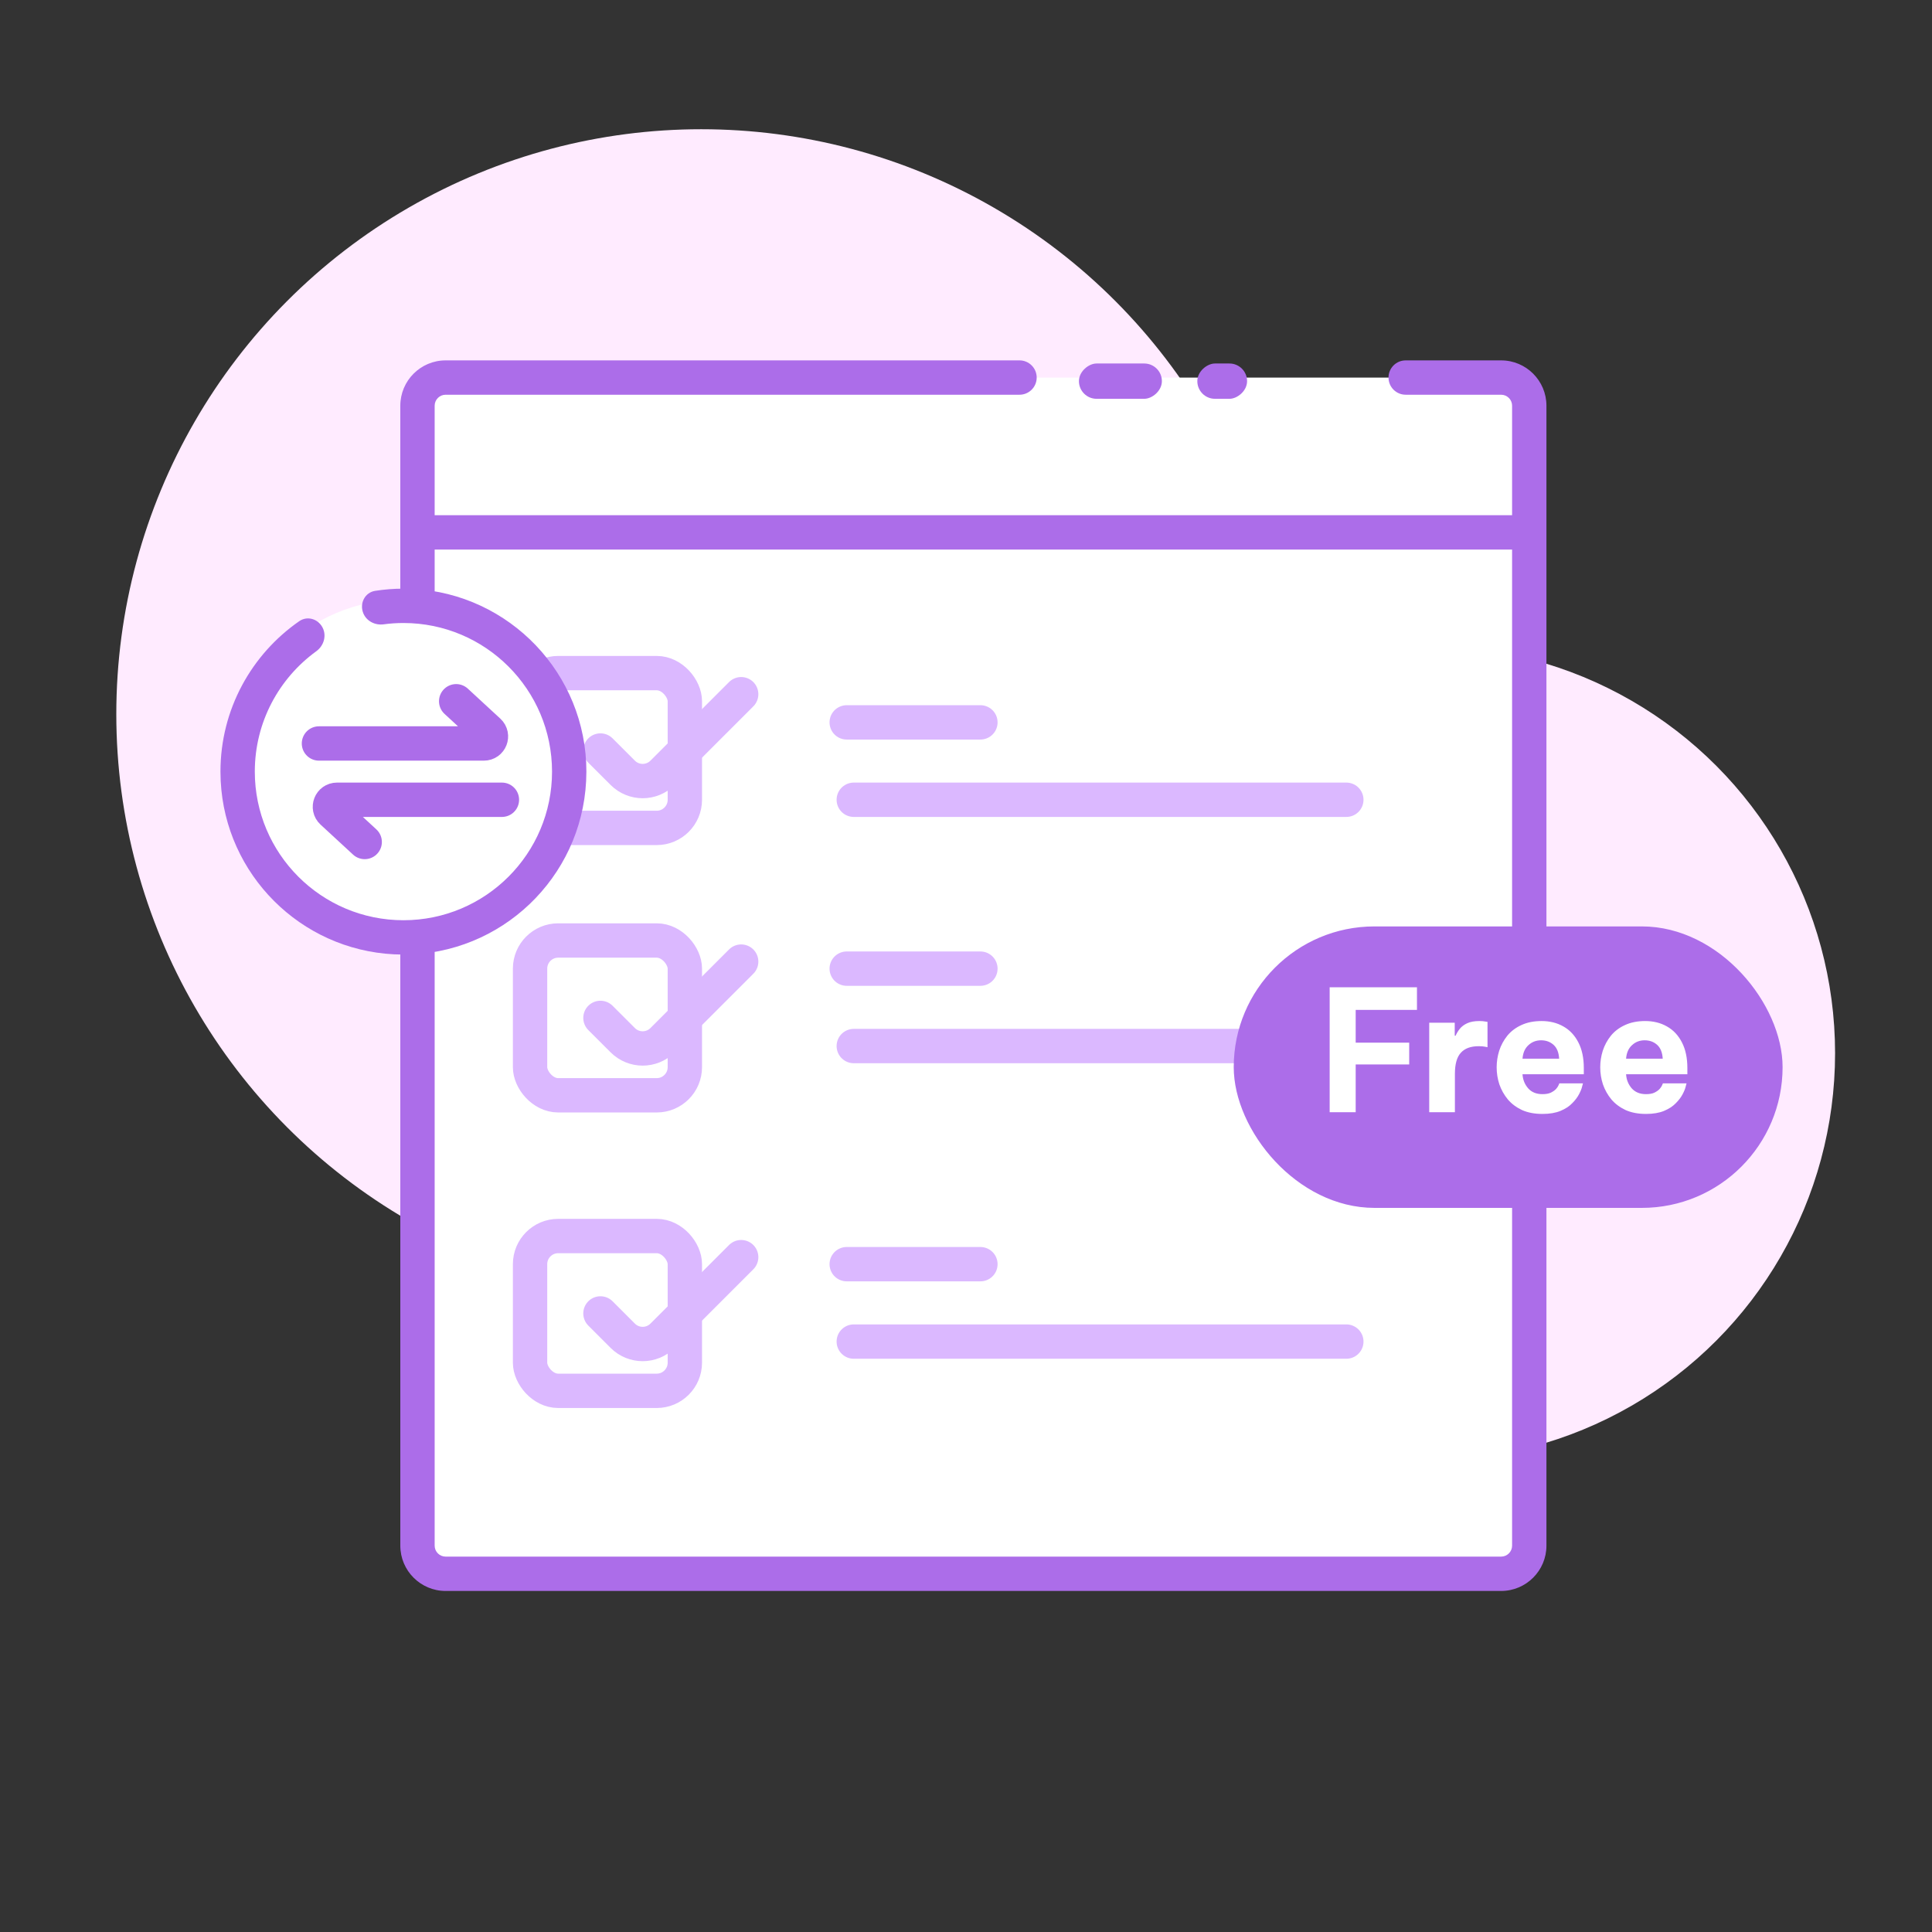 <svg width="90" height="90" viewBox="0 0 90 90" fill="none" xmlns="http://www.w3.org/2000/svg">
<rect x="0" y="0" width="90" height="90" fill="#333333" stroke="none"/>
<circle cx="32.666" cy="33.268" r="27.248" fill="#FFEBFF"/>
<circle cx="66.522" cy="49.063" r="18.963" fill="#FFEBFF"/>
<rect x="19.448" y="17.589" width="51.791" height="55.725" rx="1.311" fill="white"/>
<rect x="54.125" y="16.933" width="1.645" height="3.864" rx="0.822" transform="rotate(90 54.125 16.933)" fill="#AC6DE9"/>
<rect x="58.094" y="16.933" width="1.645" height="2.318" rx="0.822" transform="rotate(90 58.094 16.933)" fill="#AC6DE9"/>
<path d="M20.104 24.8H70.584" stroke="#AC6DE9" stroke-width="1.6" stroke-linecap="round"/>
<rect x="24.692" y="31.356" width="7.211" height="7.211" rx="1.311" stroke="#DBB8FF" stroke-width="1.6" stroke-linecap="round"/>
<rect x="24.692" y="43.812" width="7.211" height="7.211" rx="1.311" stroke="#DBB8FF" stroke-width="1.6" stroke-linecap="round"/>
<rect x="24.692" y="57.579" width="7.211" height="7.211" rx="1.311" stroke="#DBB8FF" stroke-width="1.6" stroke-linecap="round"/>
<path d="M27.971 34.962L29.011 36.001C29.523 36.513 30.353 36.513 30.865 36.001L34.527 32.339" stroke="#DBB8FF" stroke-width="1.6" stroke-linecap="round"/>
<path d="M27.971 47.418L29.011 48.457C29.523 48.969 30.353 48.969 30.865 48.457L34.527 44.795" stroke="#DBB8FF" stroke-width="1.6" stroke-linecap="round"/>
<path d="M27.971 61.185L29.011 62.225C29.523 62.737 30.353 62.737 30.865 62.225L34.527 58.563" stroke="#DBB8FF" stroke-width="1.6" stroke-linecap="round"/>
<path d="M39.443 33.651H45.671" stroke="#DBB8FF" stroke-width="1.6" stroke-linecap="round"/>
<path d="M39.443 45.123H45.671" stroke="#DBB8FF" stroke-width="1.6" stroke-linecap="round"/>
<path d="M39.443 58.89H45.671" stroke="#DBB8FF" stroke-width="1.6" stroke-linecap="round"/>
<path d="M39.772 37.256H62.717" stroke="#DBB8FF" stroke-width="1.6" stroke-linecap="round"/>
<path d="M39.772 48.729H62.717" stroke="#DBB8FF" stroke-width="1.6" stroke-linecap="round"/>
<path d="M39.772 62.496H62.717" stroke="#DBB8FF" stroke-width="1.6" stroke-linecap="round"/>
<path d="M69.928 16.788C71.094 16.789 72.039 17.734 72.039 18.9V72.002C72.039 73.168 71.094 74.112 69.928 74.113H20.759C19.594 74.113 18.648 73.168 18.648 72.002V18.9C18.648 17.734 19.594 16.788 20.759 16.788H47.493C47.935 16.788 48.293 17.146 48.293 17.588C48.293 18.03 47.935 18.388 47.493 18.388H20.759C20.477 18.388 20.248 18.618 20.248 18.9V72.002C20.248 72.284 20.477 72.513 20.759 72.513H69.928C70.21 72.513 70.439 72.284 70.439 72.002V18.9C70.439 18.618 70.21 18.388 69.928 18.388H65.482C65.04 18.388 64.682 18.03 64.682 17.588C64.682 17.146 65.04 16.788 65.482 16.788H69.928Z" fill="#AC6DE9"/>
<circle cx="18.793" cy="35.945" r="8.021" fill="white"/>
<path d="M19.231 27.433C23.734 27.661 27.316 31.385 27.316 35.945L27.304 36.383C27.076 40.887 23.353 44.468 18.793 44.468L18.354 44.456C13.996 44.236 10.502 40.741 10.281 36.383L10.27 35.945C10.27 33.04 11.723 30.475 13.942 28.936C14.341 28.66 14.877 28.853 15.058 29.303C15.209 29.678 15.059 30.102 14.732 30.339C12.998 31.597 11.87 33.639 11.87 35.945C11.87 39.768 14.97 42.867 18.793 42.868C22.616 42.868 25.716 39.768 25.716 35.945C25.715 32.122 22.616 29.022 18.793 29.022C18.48 29.022 18.172 29.043 17.87 29.084C17.472 29.137 17.072 28.936 16.922 28.563C16.74 28.111 16.995 27.599 17.476 27.524C17.905 27.457 18.345 27.422 18.793 27.422L19.231 27.433Z" fill="#AC6DE9"/>
<path d="M14.858 34.634H22.542C22.84 34.634 22.984 34.268 22.765 34.065L21.25 32.667" stroke="#AC6DE9" stroke-width="1.6" stroke-linecap="round"/>
<path d="M23.381 37.256H15.697C15.398 37.256 15.255 37.622 15.474 37.825L16.989 39.223" stroke="#AC6DE9" stroke-width="1.6" stroke-linecap="round"/>
<rect x="57.472" y="43.156" width="25.568" height="13.112" rx="6.556" fill="#AC6DE9"/>
<path d="M61.941 51.812V45.99H66.008V47.045H63.153V48.571H65.646V49.586H63.153V51.812H61.941ZM66.579 51.812V47.642H67.767V48.248H67.807C67.854 48.138 67.919 48.031 68.003 47.926C68.087 47.821 68.203 47.734 68.35 47.666C68.496 47.598 68.685 47.564 68.916 47.564C69.031 47.564 69.123 47.572 69.191 47.587C69.26 47.598 69.294 47.603 69.294 47.603V48.783C69.294 48.783 69.254 48.775 69.176 48.76C69.102 48.744 69.005 48.736 68.885 48.736C68.512 48.736 68.234 48.838 68.051 49.043C67.867 49.242 67.775 49.57 67.775 50.026V51.812H66.579ZM71.852 51.891C71.485 51.891 71.168 51.83 70.9 51.71C70.633 51.584 70.413 51.419 70.24 51.214C70.067 51.004 69.935 50.771 69.846 50.514C69.762 50.257 69.72 49.992 69.72 49.719C69.72 49.457 69.76 49.2 69.838 48.948C69.922 48.691 70.048 48.458 70.216 48.248C70.389 48.038 70.607 47.873 70.869 47.753C71.136 47.627 71.451 47.564 71.813 47.564C72.196 47.564 72.534 47.648 72.828 47.816C73.127 47.983 73.36 48.233 73.528 48.563C73.696 48.888 73.78 49.284 73.78 49.751V50.042H70.924C70.94 50.294 71.026 50.511 71.184 50.695C71.346 50.879 71.569 50.97 71.852 50.97C72.015 50.97 72.146 50.947 72.246 50.899C72.351 50.847 72.432 50.789 72.49 50.726C72.547 50.658 72.587 50.598 72.608 50.545C72.629 50.493 72.639 50.467 72.639 50.467H73.74C73.74 50.467 73.727 50.517 73.701 50.616C73.68 50.711 73.633 50.829 73.559 50.97C73.486 51.112 73.379 51.254 73.237 51.395C73.101 51.537 72.92 51.655 72.694 51.749C72.469 51.843 72.188 51.891 71.852 51.891ZM70.924 49.318H72.631C72.615 49.03 72.529 48.815 72.371 48.673C72.214 48.532 72.02 48.461 71.789 48.461C71.559 48.461 71.362 48.537 71.199 48.689C71.037 48.836 70.945 49.045 70.924 49.318ZM76.677 51.891C76.31 51.891 75.993 51.83 75.725 51.71C75.458 51.584 75.237 51.419 75.064 51.214C74.891 51.004 74.76 50.771 74.671 50.514C74.587 50.257 74.545 49.992 74.545 49.719C74.545 49.457 74.584 49.2 74.663 48.948C74.747 48.691 74.873 48.458 75.041 48.248C75.214 48.038 75.431 47.873 75.694 47.753C75.961 47.627 76.276 47.564 76.638 47.564C77.02 47.564 77.359 47.648 77.653 47.816C77.951 47.983 78.185 48.233 78.353 48.563C78.52 48.888 78.604 49.284 78.604 49.751V50.042H75.749C75.764 50.294 75.851 50.511 76.008 50.695C76.171 50.879 76.394 50.97 76.677 50.97C76.84 50.97 76.971 50.947 77.07 50.899C77.175 50.847 77.257 50.789 77.314 50.726C77.372 50.658 77.411 50.598 77.432 50.545C77.453 50.493 77.464 50.467 77.464 50.467H78.565C78.565 50.467 78.552 50.517 78.526 50.616C78.505 50.711 78.458 50.829 78.384 50.97C78.311 51.112 78.203 51.254 78.062 51.395C77.925 51.537 77.744 51.655 77.519 51.749C77.293 51.843 77.013 51.891 76.677 51.891ZM75.749 49.318H77.456C77.44 49.03 77.354 48.815 77.196 48.673C77.039 48.532 76.845 48.461 76.614 48.461C76.383 48.461 76.187 48.537 76.024 48.689C75.862 48.836 75.77 49.045 75.749 49.318Z" fill="white"/>
</svg>
